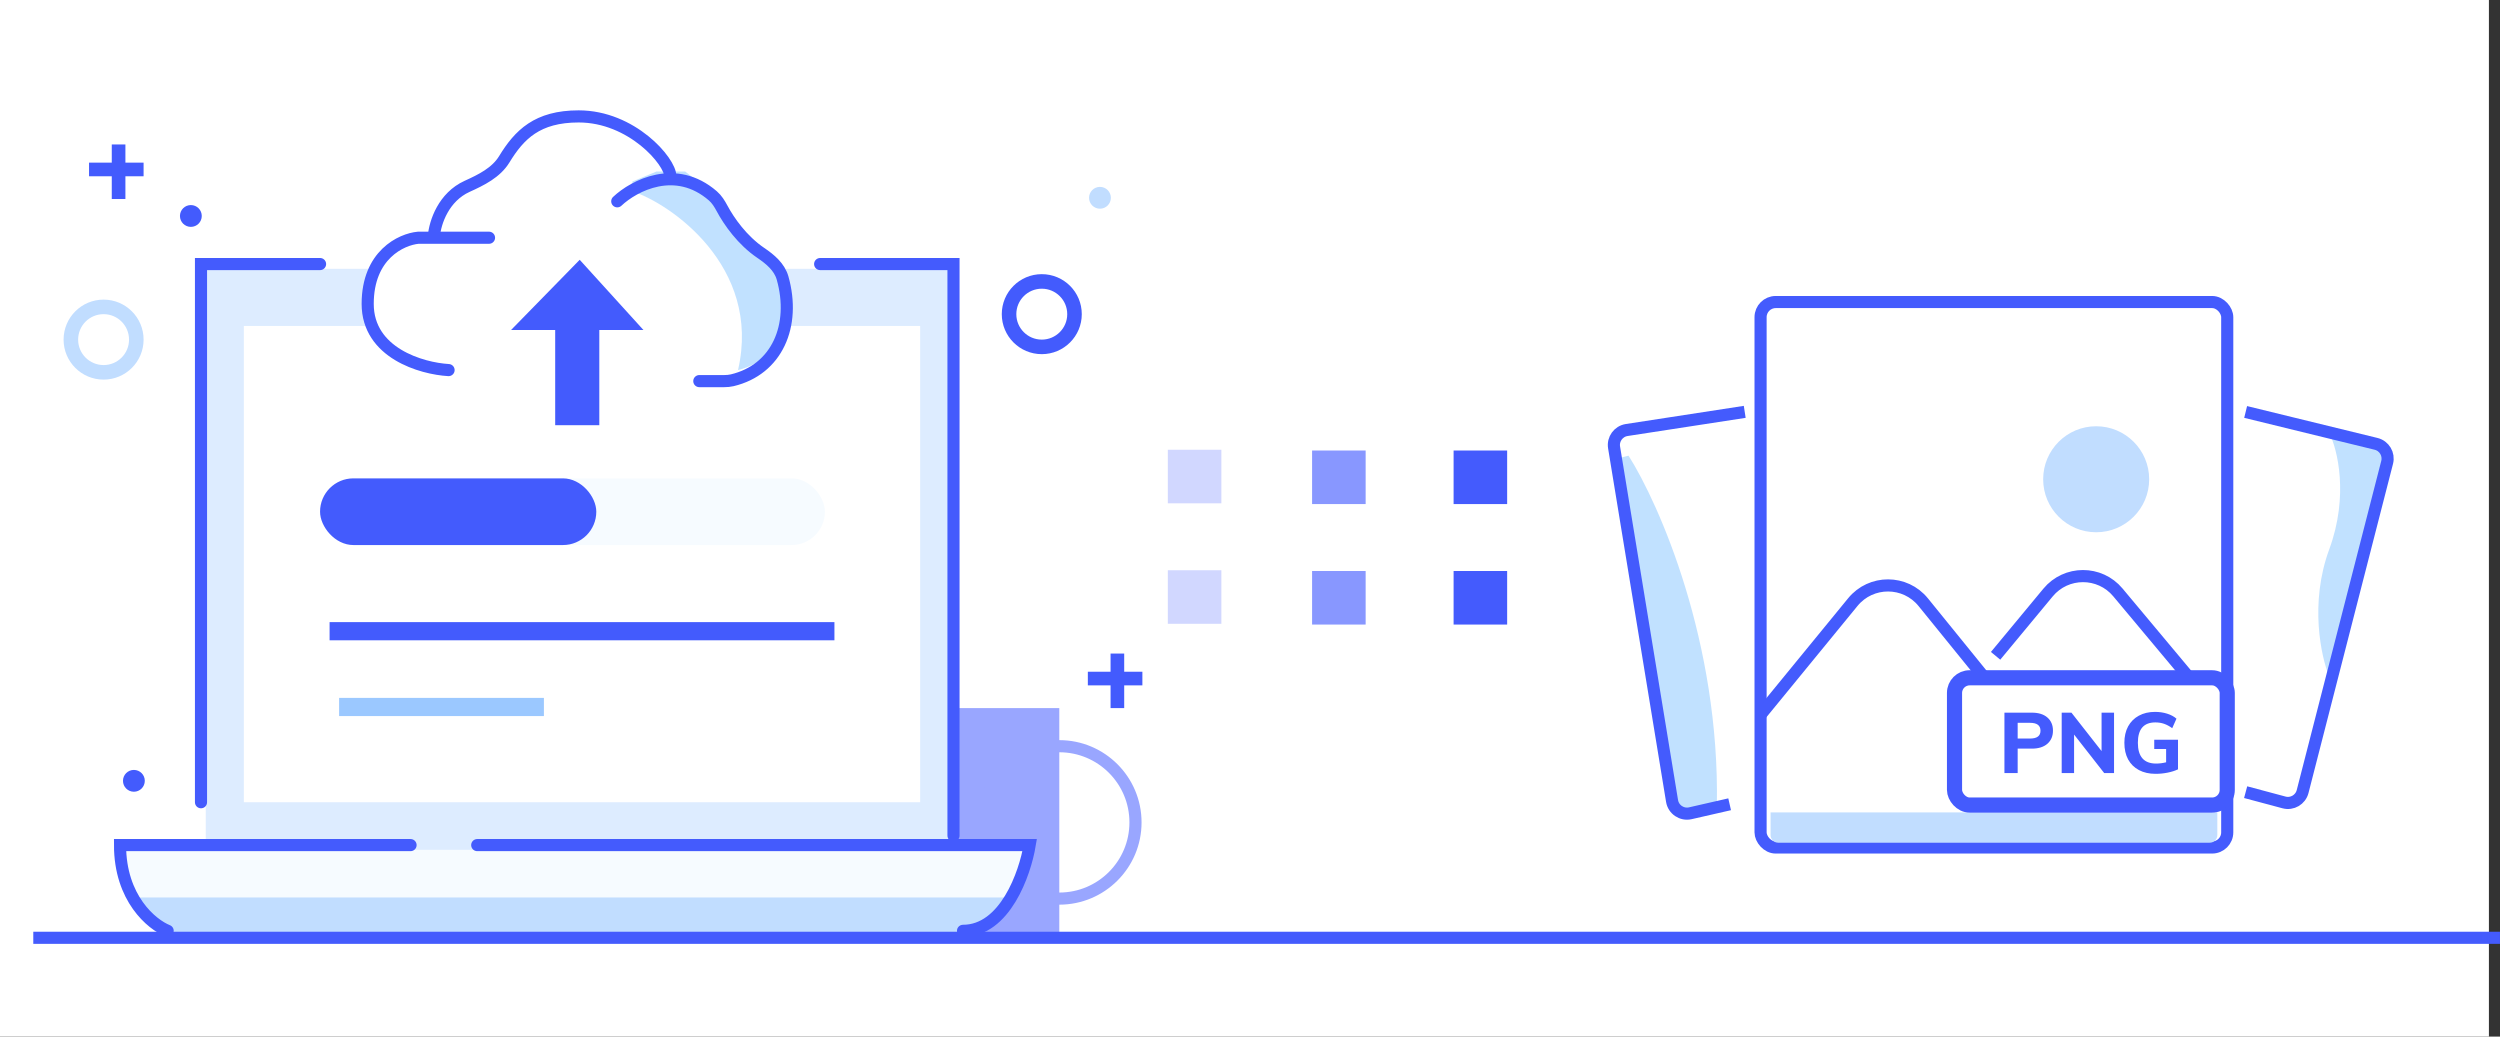 <svg width="451" height="187" viewBox="0 0 451 187" fill="none" xmlns="http://www.w3.org/2000/svg">
<rect x="0" y="0" width="451" height="187" fill="#333333" stroke="none"/>
<rect width="449" height="187" fill="white"/>
<rect x="160.166" y="127.741" width="30.931" height="41.241" fill="#99A6FF"/>
<path fill-rule="evenodd" clip-rule="evenodd" d="M191.097 135.708C184.108 135.708 178.443 141.373 178.443 148.361C178.443 155.35 184.108 161.015 191.097 161.015C198.085 161.015 203.75 155.35 203.75 148.361C203.75 141.373 198.085 135.708 191.097 135.708ZM176.256 148.361C176.256 140.165 182.901 133.521 191.097 133.521C199.293 133.521 205.937 140.165 205.937 148.361C205.937 156.557 199.293 163.202 191.097 163.202C182.901 163.202 176.256 156.557 176.256 148.361Z" fill="#99A6FF"/>
<path d="M21.654 153.314H184.899C184.899 161.856 177.975 168.78 169.433 168.78H37.119C28.578 168.78 21.654 161.856 21.654 153.314Z" fill="#F6FBFF"/>
<path d="M23.372 161.906H181.462C180.452 165.946 176.822 168.78 172.658 168.78H35.773C30.731 168.78 26.044 166.182 23.372 161.906Z" fill="#C1DDFF"/>
<path d="M37.119 48.494H171.152V153.314H37.119V48.494Z" fill="#DDECFF"/>
<path d="M36.26 144.723V47.635H57.739M147.954 47.635H172.011V150.737M30.245 167.921C27.381 166.775 21.654 162.078 21.654 152.455C29.214 152.455 59.744 152.455 74.064 152.455M86.092 152.455H185.758C184.899 157.61 181.29 167.921 173.729 167.921" stroke="#445BFD" stroke-width="2.187" stroke-linecap="round"/>
<line x1="6.005" y1="169.178" x2="450.995" y2="169.178" stroke="#445BFD" stroke-width="2.187"/>
<rect x="43.992" y="58.804" width="122.004" height="85.918" fill="white"/>
<rect x="57.739" y="86.298" width="91.073" height="12.029" rx="6.014" fill="#F6FBFF"/>
<rect x="57.739" y="86.298" width="49.833" height="12.029" rx="6.014" fill="#435BFD"/>
<path d="M66.331 53.649C66.331 63.272 76.069 66.823 80.937 67.396L131.629 69.114L137.644 65.678L141.94 56.227L139.362 47.635L132.488 41.62C131.629 39.329 128.021 34.06 120.46 31.31C116.336 23.062 107.859 21 104.135 21C92.966 21 92.107 28.733 87.811 32.169C78.875 34.919 78.36 40.761 79.219 43.339C74.923 42.766 66.331 44.026 66.331 53.649Z" fill="white"/>
<path d="M133.139 66.763C137.47 47.96 120.724 36.619 114.084 34.53V32.739L118.415 30.948H123.611L127.076 33.635L133.139 40.797L139.202 46.17L141.801 55.123C142.378 57.212 141.454 64.614 133.139 66.763Z" fill="#C1E1FF"/>
<path d="M116.073 59.528L108.115 59.528L108.115 76.711L100.156 76.711L100.156 59.528L92.197 59.528L104.578 46.866L116.073 59.528Z" fill="#435BFD"/>
<path d="M88.218 42.887H75.451C72.411 43.171 66.331 45.956 66.331 54.825C66.331 63.693 76.059 66.479 80.922 66.763" stroke="#445BFD" stroke-width="2.187" stroke-linecap="round"/>
<path d="M78.269 42.624C78.494 40.068 80.038 35.536 84.273 33.614C86.839 32.45 89.499 31.143 90.968 28.738C93.682 24.293 96.914 21 104.389 21C113.966 21 120.932 29.109 120.932 31.812M111.354 36.317C114.39 33.461 121.888 29.518 128.606 35.337C129.315 35.951 129.815 36.764 130.257 37.591C131.517 39.952 133.923 43.376 137.253 45.628C138.957 46.781 140.616 48.171 141.175 50.15C143.597 58.729 140.182 66.679 132.088 68.602C131.621 68.713 131.138 68.752 130.657 68.752C128.273 68.752 126.684 68.752 126.156 68.752" stroke="#445BFD" stroke-width="2.187" stroke-linecap="round"/>
<line x1="59.458" y1="113.87" x2="150.531" y2="113.87" stroke="#435BFD" stroke-width="3.28"/>
<path d="M61.176 127.539L98.121 127.539" stroke="#9BC8FF" stroke-width="3.28"/>
<rect x="210.674" y="81.136" width="9.661" height="9.661" fill="#D1D7FF"/>
<rect x="210.674" y="102.873" width="9.661" height="9.661" fill="#D1D7FF"/>
<rect x="236.7" y="81.273" width="9.661" height="9.661" fill="#8897FF"/>
<rect x="236.7" y="103.009" width="9.661" height="9.661" fill="#8897FF"/>
<rect x="262.229" y="81.273" width="9.661" height="9.661" fill="#445BFD"/>
<rect x="262.229" y="103.009" width="9.661" height="9.661" fill="#445BFD"/>
<path fill-rule="evenodd" clip-rule="evenodd" d="M11.471 61.266C11.471 57.281 14.702 54.05 18.688 54.05C22.673 54.05 25.904 57.281 25.904 61.266C25.904 65.251 22.673 68.482 18.688 68.482C14.702 68.482 11.471 65.251 11.471 61.266ZM18.688 56.674C16.151 56.674 14.095 58.73 14.095 61.266C14.095 63.802 16.151 65.858 18.688 65.858C21.224 65.858 23.279 63.802 23.279 61.266C23.279 58.73 21.224 56.674 18.688 56.674Z" fill="#C1DDFF"/>
<path fill-rule="evenodd" clip-rule="evenodd" d="M187.937 62.578C191.198 62.578 193.841 59.934 193.841 56.674C193.841 53.413 191.198 50.77 187.937 50.77C184.676 50.77 182.033 53.413 182.033 56.674C182.033 59.934 184.676 62.578 187.937 62.578Z" stroke="#435BFD" stroke-width="2.624"/>
<path fill-rule="evenodd" clip-rule="evenodd" d="M34.431 40.929C35.518 40.929 36.399 40.048 36.399 38.962C36.399 37.875 35.518 36.993 34.431 36.993C33.344 36.993 32.463 37.875 32.463 38.962C32.463 40.048 33.344 40.929 34.431 40.929Z" fill="#435BFD"/>
<path fill-rule="evenodd" clip-rule="evenodd" d="M198.433 37.65C199.52 37.65 200.401 36.768 200.401 35.681C200.401 34.595 199.52 33.714 198.433 33.714C197.346 33.714 196.465 34.595 196.465 35.681C196.465 36.768 197.346 37.65 198.433 37.65Z" fill="#C1DDFF"/>
<path fill-rule="evenodd" clip-rule="evenodd" d="M24.154 142.829C25.241 142.829 26.122 141.948 26.122 140.861C26.122 139.774 25.241 138.893 24.154 138.893C23.067 138.893 22.186 139.774 22.186 140.861C22.186 141.948 23.067 142.829 24.154 142.829Z" fill="#435BFD"/>
<path fill-rule="evenodd" clip-rule="evenodd" d="M25.903 31.8L16.063 31.8V29.34L25.903 29.34V31.8Z" fill="#435BFD"/>
<path fill-rule="evenodd" clip-rule="evenodd" d="M20.163 35.9L20.163 26.06L22.623 26.06L22.623 35.9L20.163 35.9Z" fill="#435BFD"/>
<path fill-rule="evenodd" clip-rule="evenodd" d="M200.346 123.641V127.741H202.806V123.641H206.086V121.181H202.806V117.901L200.346 117.901V121.181H196.246V123.641H200.346Z" fill="#435BFD"/>
<rect x="317.607" y="54.487" width="84.187" height="98.401" rx="2.732" fill="white" stroke="#445BFD" stroke-width="2.187"/>
<path d="M317.607 128.946L334.252 108.615C337.54 104.598 343.688 104.612 346.958 108.644L375.751 144.141M360.004 118.309L369.468 106.893C372.737 102.95 378.781 102.937 382.066 106.867L401.795 130.465" stroke="#445BFD" stroke-width="2.187"/>
<circle cx="378.149" cy="86.458" r="9.562" fill="#C1DDFF"/>
<path d="M319.412 146.56H400.004V150.658C400.004 151.412 399.392 152.024 398.638 152.024H320.778C320.024 152.024 319.412 151.412 319.412 150.658V146.56Z" fill="#C1DDFF"/>
<path d="M420.192 99.107C423.762 89.414 421.68 81.039 420.192 78.063L427.752 79.953C429.212 80.318 430.101 81.795 429.742 83.256L420.192 122.065C418.705 118.451 416.622 108.8 420.192 99.107Z" fill="#C1E1FF"/>
<path d="M405.114 74.318L428.644 80.071C430.121 80.433 431.019 81.931 430.641 83.405L415.391 142.798C415.013 144.269 413.507 145.15 412.039 144.758L405.114 142.906" stroke="#445BFD" stroke-width="2.187"/>
<path d="M309.722 145.381C310.276 115.85 299.331 90.957 293.789 82.202L291.018 82.912L302.795 146.801L309.722 145.381Z" fill="#C1E1FF"/>
<path d="M314.749 74.298L293.46 77.575C291.959 77.807 290.934 79.218 291.18 80.718L301.637 144.49C301.892 146.045 303.406 147.063 304.942 146.711L312.027 145.091" stroke="#445BFD" stroke-width="2.187"/>
<rect x="352.595" y="122.274" width="49.2" height="22.96" rx="2.732" fill="white" stroke="#445BFD" stroke-width="2.732"/>
<path d="M361.6 128.563H366.544C367.748 128.563 368.682 128.853 369.345 129.435C370.018 130.017 370.355 130.808 370.355 131.808C370.355 132.797 370.018 133.588 369.345 134.18C368.671 134.762 367.738 135.053 366.544 135.053H363.987V139.461H361.6V128.563ZM366.238 133.231C367.483 133.231 368.105 132.762 368.105 131.823C368.105 130.874 367.483 130.399 366.238 130.399H363.987V133.231H366.238ZM379.123 128.563H381.373V139.461H379.597L374.164 132.512V139.461H371.929V128.563H373.689L379.123 135.497V128.563ZM392.911 133.445V138.787C392.38 139.043 391.758 139.242 391.043 139.384C390.339 139.527 389.615 139.599 388.87 139.599C387.717 139.599 386.717 139.374 385.87 138.925C385.023 138.476 384.37 137.833 383.91 136.997C383.461 136.16 383.237 135.16 383.237 133.996C383.237 132.864 383.461 131.879 383.91 131.042C384.37 130.205 385.012 129.563 385.839 129.114C386.676 128.654 387.65 128.425 388.763 128.425C389.548 128.425 390.278 128.532 390.952 128.746C391.635 128.96 392.196 129.262 392.635 129.649L391.87 131.364C391.36 130.996 390.865 130.731 390.385 130.568C389.906 130.404 389.385 130.323 388.824 130.323C386.722 130.323 385.671 131.547 385.671 133.996C385.671 136.497 386.768 137.747 388.962 137.747C389.564 137.747 390.166 137.67 390.768 137.517V135.114H388.625V133.445H392.911Z" fill="#445BFD"/>
</svg>
